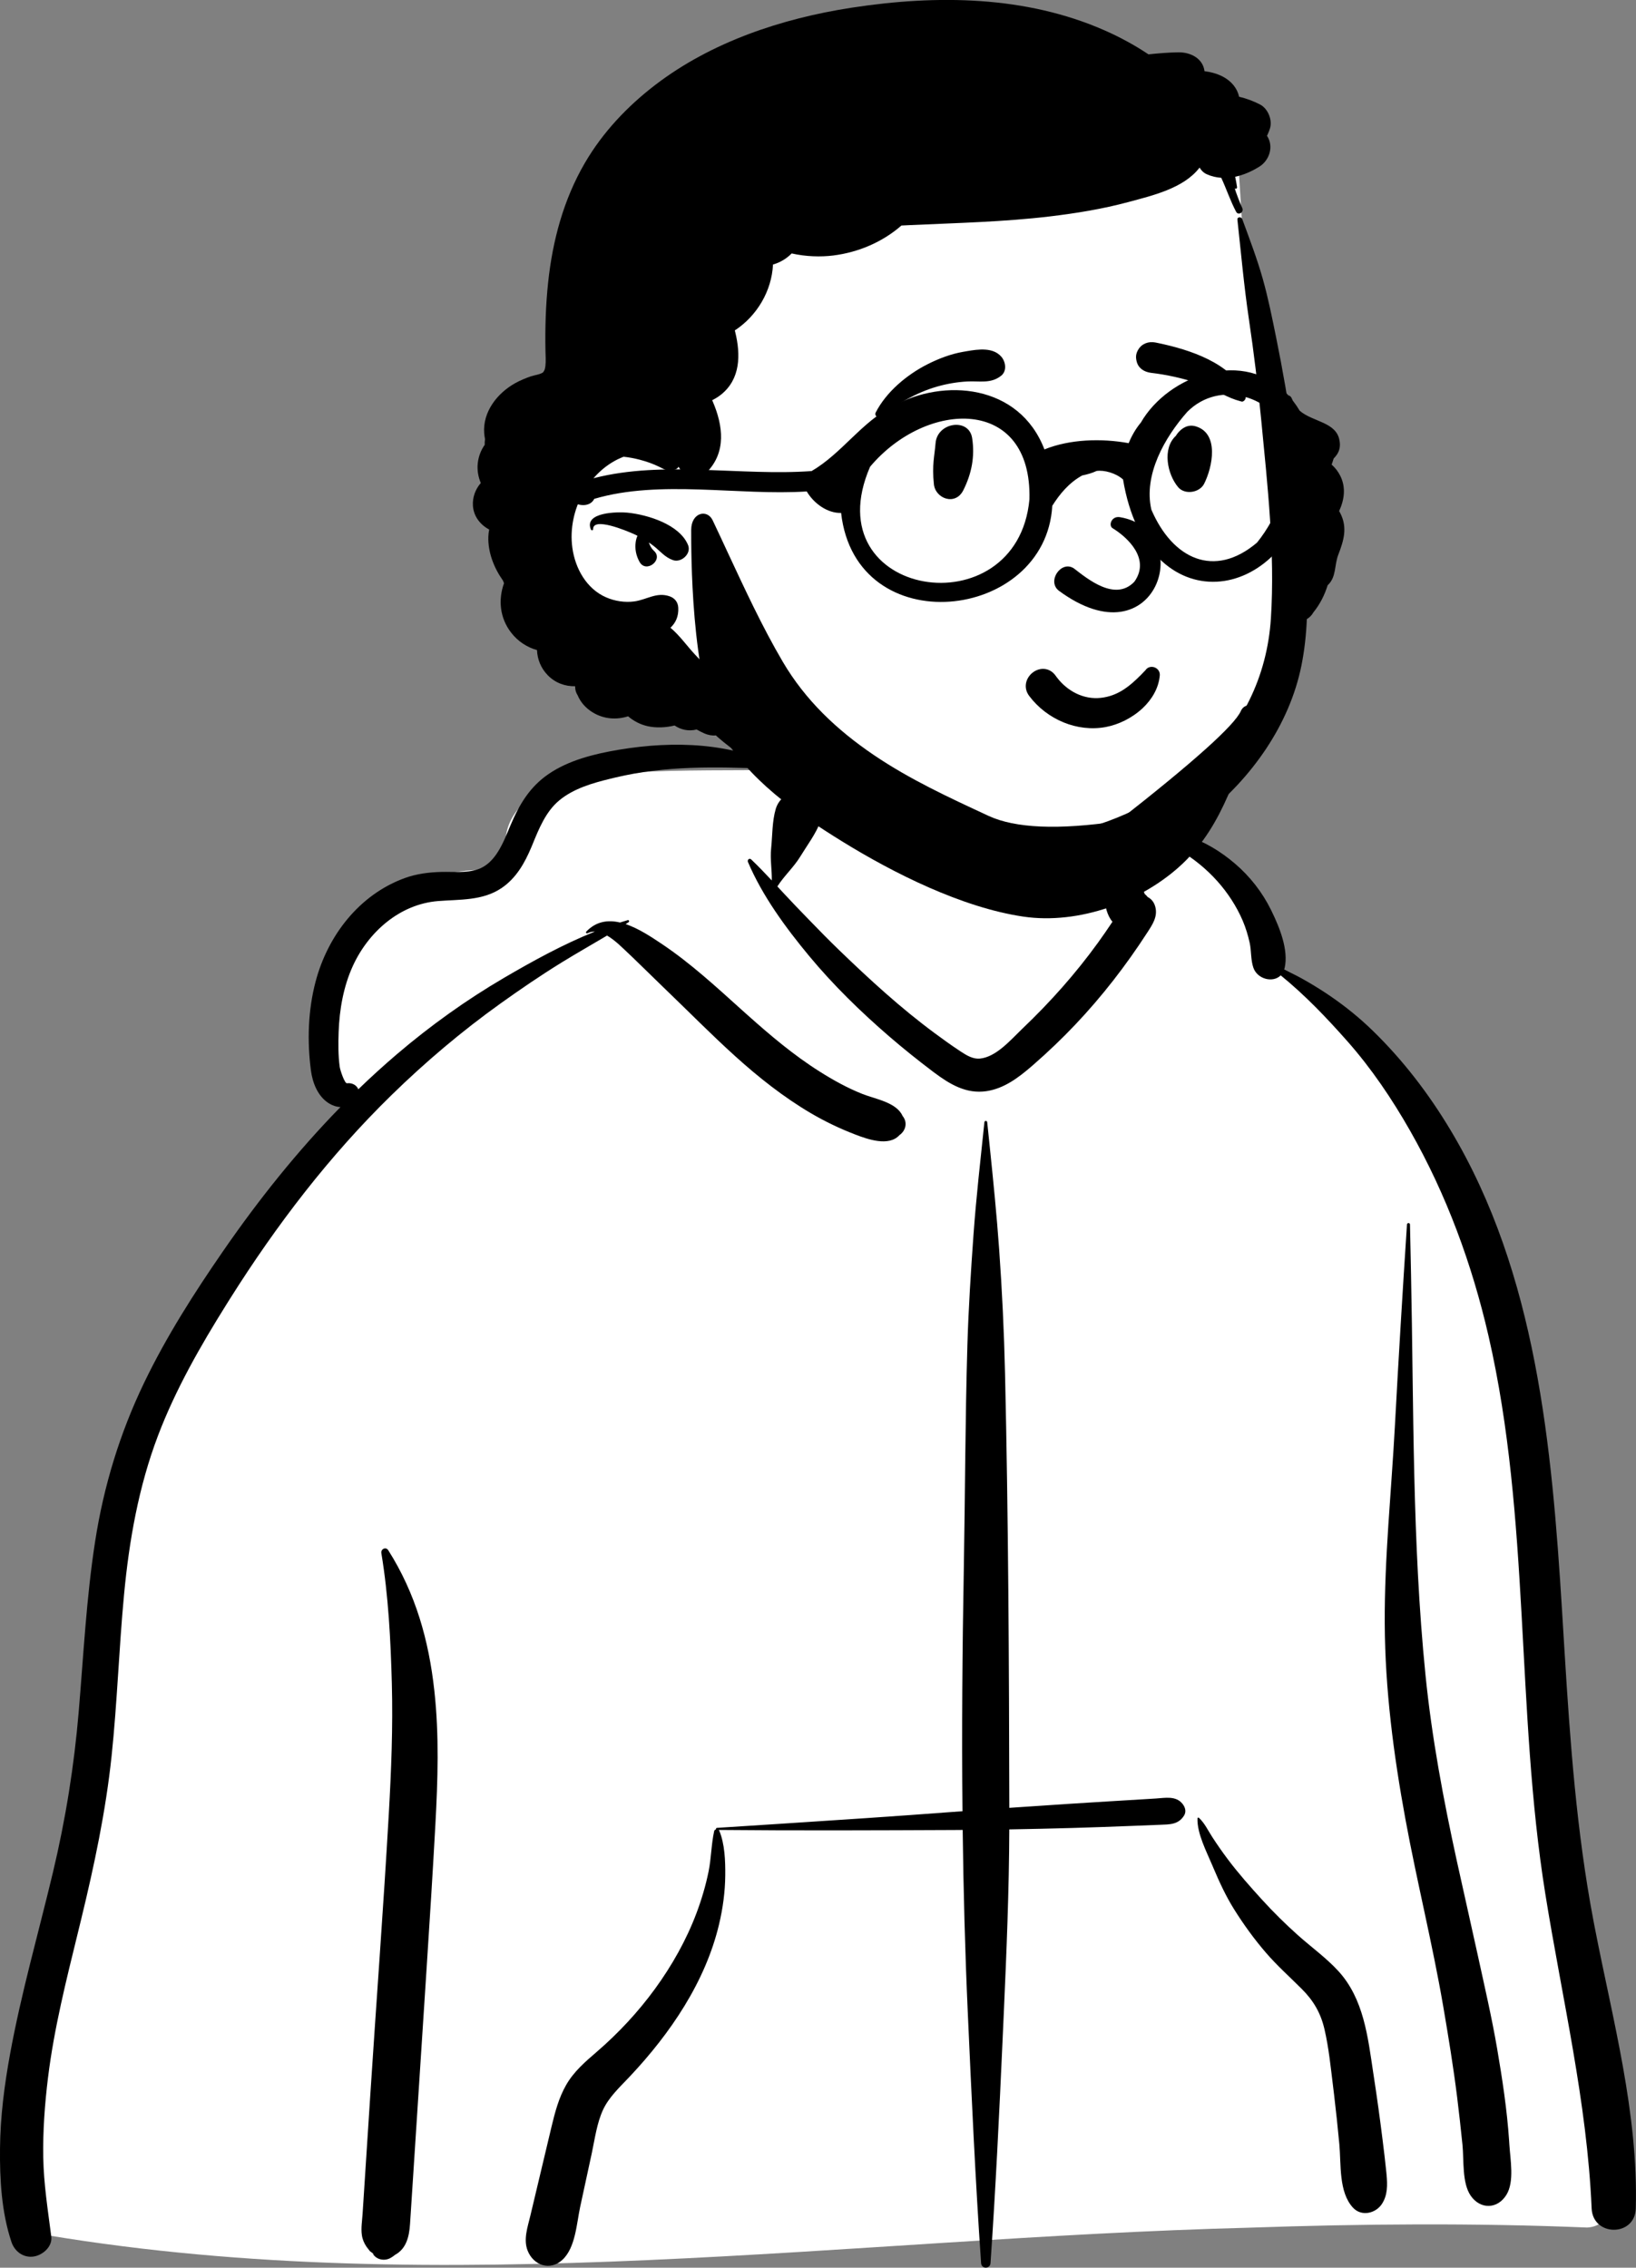 <svg xmlns="http://www.w3.org/2000/svg" xmlns:xlink="http://www.w3.org/1999/xlink" version="1.1" viewBox="31.48 52.42 171.77 238.11">
    <rect x="31.48" y="52.42" width="171.77" height="238.11" fill="#808080" stroke="none"/>
    <!-- Generator: Sketch 62 (91390) - https://sketch.com -->
    <title>peep-8</title>
    <desc>Created with Sketch.</desc>
    <g id="Introduction" stroke="none" stroke-width="1" fill="none" fill-rule="evenodd">
        <g id="variations" transform="translate(-366, -110)">
            <g id="images" transform="translate(126, 110)">
                <g id="a-person/bust" transform="translate(240, 0)">
                    <g id="body/Hoodie" transform="translate(31.056, 135.053)">
                        <path d="M167.059,151.26 C171.142,151.063 169.5,143.919 169.207,141.295 C165.975,131.711 166.735,121.255 165.463,111.21 C164.671,101.833 163.653,92.485 162.797,83.115 C161.116,64.095 149.043,25.375 135.265,19.147 C133.529,11.529 126.361,4.418 117.291,4.418 C111.105,-2.908 103.66,-8.063 94.11,-7.022 C90.163,-6.842 86.336,-2.655 82.554,-1.847 C80.437,-1.554 61.647,-2.306 57.883,-0.07 C55.261,1.277 52.894,3.765 53.665,6.934 C54.895,10.772 51.073,6.619 43.099,10.716 C26.839,20.485 36.555,33.554 36.986,33.959 C26.839,48.082 17.97,59.54 13.867,76.803 C11.207,89.619 11.507,102.849 9.278,115.731 C8.492,120.197 7.285,124.511 5.979,128.849 C4.563,134.526 3.875,148.674 3.095,148.8 C1.674,149.154 3.916,152.073 5.422,152.075 C47.174,159.003 89.583,152.362 131.559,151.277 C143.388,150.866 155.231,150.771 167.059,151.26 Z" id="🎨-Background" fill="#FFFFFF"/>
                        <path d="M103.779,35.206 C103.798,35.015 104.056,35.015 104.076,35.206 L104.371,38.053 C104.729,41.529 105.075,44.999 105.325,48.492 C105.637,52.848 105.846,57.203 105.946,61.568 C106.297,76.772 106.367,91.984 106.396,107.192 C108.452,107.049 110.508,106.912 112.565,106.779 C113.961,106.689 115.357,106.603 116.752,106.517 L120.312,106.302 L120.312,106.302 L121.777,106.212 C122.767,106.15 123.892,105.901 124.585,106.778 C124.862,107.13 125.001,107.586 124.742,108.003 C124.146,108.965 123.231,108.931 122.196,108.973 C121.219,109.013 120.242,109.051 119.265,109.089 C117.171,109.17 115.078,109.247 112.984,109.306 C110.787,109.367 108.59,109.418 106.393,109.455 C106.371,115.875 106.105,122.287 105.818,128.7 L105.688,131.586 C105.337,139.39 104.959,147.201 104.422,154.995 C104.378,155.633 103.476,155.632 103.432,154.995 C102.827,146.218 102.429,137.422 102.033,128.633 C101.746,122.261 101.579,115.887 101.5,109.512 C101.209,109.514 100.919,109.518 100.629,109.519 C92.384,109.555 84.141,109.591 75.895,109.513 C75.909,109.53 75.923,109.546 75.932,109.567 C76.528,110.976 76.585,112.775 76.571,114.287 C76.554,116.021 76.321,117.734 75.921,119.421 C74.491,125.463 70.801,130.875 66.598,135.349 L66.461,135.495 C65.47,136.542 64.332,137.595 63.724,138.93 C63.102,140.293 62.886,141.887 62.579,143.351 L62.544,143.519 L61.344,149.062 C60.963,150.823 60.855,153.39 59.462,154.661 C58.162,155.846 56.44,155.227 55.828,153.701 C55.351,152.51 55.827,151.202 56.109,150.012 L58.326,140.691 C58.69,139.171 59.088,137.641 59.874,136.276 C60.679,134.877 61.859,133.863 63.064,132.826 C65.345,130.862 67.438,128.613 69.209,126.178 C70.979,123.744 72.492,121.061 73.552,118.24 C74.083,116.828 74.519,115.361 74.819,113.882 C75.104,112.478 75.102,111.025 75.407,109.636 C75.428,109.54 75.509,109.474 75.602,109.445 C75.58,109.383 75.613,109.3 75.7,109.294 L82.443,108.861 C88.437,108.474 94.431,108.077 100.419,107.624 L101.478,107.547 L101.478,107.547 C101.395,99.041 101.465,90.534 101.619,82.025 C101.759,74.222 101.762,66.417 101.994,58.615 C102.11,54.743 102.358,50.88 102.635,47.016 C102.918,43.064 103.371,39.146 103.779,35.206 Z M40.464,80.449 C40.392,80.015 40.937,79.747 41.188,80.143 C44.059,84.671 45.444,89.589 46.027,94.887 C46.543,99.563 46.391,104.307 46.134,108.995 C45.86,113.996 45.541,118.995 45.218,123.993 L44.721,131.657 L44.721,131.657 L43.476,150.871 C43.387,152.245 43.075,153.495 41.892,154.134 C41.742,154.259 41.586,154.371 41.404,154.468 C40.765,154.81 39.918,154.637 39.548,153.981 L39.696,154.079 C39.825,154.16 39.68,154.046 39.261,153.739 L38.906,153.278 L38.906,153.278 C38.647,152.89 38.482,152.508 38.416,152.046 C38.313,151.329 38.447,150.541 38.493,149.82 L39.31,137.221 L39.31,137.221 C39.945,127.427 40.686,117.635 41.245,107.835 C41.505,103.268 41.687,98.696 41.564,94.121 C41.441,89.571 41.209,84.944 40.464,80.449 Z M65.303,-3.892 L65.462,-3.919 C71.166,-4.866 77.367,-4.689 82.579,-1.939 C82.622,-1.916 82.603,-1.844 82.554,-1.847 L80.877,-1.914 C75.566,-2.122 70.271,-2.245 65.049,-0.996 L64.514,-0.868 C62.634,-0.409 60.67,0.153 59.159,1.396 C57.715,2.583 56.996,4.416 56.305,6.102 L56.213,6.325 C55.511,7.991 54.624,9.571 53.086,10.613 C51.095,11.962 48.7,11.796 46.417,11.98 C42.397,12.303 39.111,15.217 37.475,18.784 C36.485,20.943 36.063,23.365 35.979,25.726 C35.936,26.929 35.93,28.178 36.09,29.372 C36.141,29.754 36.613,31.145 36.854,31.112 C37.389,31.038 37.878,31.317 38.044,31.744 C39.365,30.468 40.724,29.228 42.127,28.033 C45.623,25.054 49.389,22.355 53.355,20.035 C56.381,18.264 59.574,16.51 62.88,15.184 C62.618,15.178 62.36,15.23 62.11,15.36 C62.001,15.418 61.892,15.28 61.978,15.189 C63.02,14.093 64.267,13.937 65.524,14.23 C65.793,14.144 66.061,14.062 66.331,13.983 C66.465,13.944 66.532,14.129 66.422,14.2 L66.113,14.398 L66.113,14.398 C67.485,14.858 68.832,15.761 69.898,16.474 C72.961,18.522 75.657,21.025 78.39,23.482 L78.887,23.927 C81.293,26.076 83.759,28.164 86.493,29.888 C87.923,30.79 89.426,31.625 91.002,32.246 C92.354,32.778 94.555,33.114 95.189,34.543 C95.751,35.227 95.516,36.1 94.857,36.56 C93.745,37.784 91.522,36.994 90.197,36.484 C88.6,35.869 87.053,35.13 85.577,34.264 C82.713,32.582 80.072,30.49 77.611,28.265 C75.041,25.941 72.618,23.472 70.118,21.075 C69.035,20.037 67.978,18.974 66.893,17.937 L66.348,17.421 C65.795,16.901 65.006,16.092 64.163,15.602 C62.574,16.55 60.961,17.459 59.387,18.431 C57.19,19.788 55.057,21.243 52.957,22.747 C48.915,25.64 45.084,28.881 41.528,32.355 C35.006,38.725 29.449,46 24.595,53.703 L24.226,54.29 C21.467,58.699 18.859,63.25 17.009,68.122 C14.974,73.483 13.984,79.12 13.447,84.81 C12.913,90.46 12.733,96.139 12.137,101.783 C11.525,107.572 10.32,113.233 8.949,118.884 L8.622,120.224 C7.382,125.284 6.102,130.345 5.464,135.525 C5.124,138.292 4.919,141.097 4.966,143.886 C5.012,146.692 5.453,149.436 5.808,152.212 C5.945,153.275 4.898,154.163 3.962,154.304 C2.886,154.466 1.961,153.778 1.626,152.778 C0.583,149.659 0.393,146.211 0.426,142.938 C0.459,139.614 0.883,136.313 1.48,133.046 C2.653,126.622 4.464,120.33 5.979,113.982 C7.314,108.387 8.21,102.783 8.692,97.051 C9.194,91.105 9.494,85.138 10.409,79.235 C11.311,73.406 13.01,67.839 15.572,62.525 C17.904,57.686 20.811,53.132 23.86,48.718 C27.561,43.357 31.627,38.256 36.171,33.609 C35.763,33.591 35.344,33.459 34.959,33.219 C33.781,32.484 33.233,31.047 33.064,29.734 C32.669,26.664 32.765,23.458 33.554,20.457 C34.827,15.614 38.132,11.311 42.921,9.566 C44.154,9.117 45.465,8.953 46.771,8.92 C48.011,8.889 49.365,9.051 50.561,8.658 C52.465,8.032 53.281,5.789 53.996,4.088 L54.029,4.01 C54.946,1.843 56.046,-0.014 58.031,-1.367 C60.15,-2.811 62.804,-3.468 65.303,-3.892 L65.303,-3.892 Z M119.493,4.678 C121.207,4.083 123.349,4.623 125.025,5.142 C126.892,5.722 128.618,6.788 130.097,8.055 C131.658,9.39 132.948,11.04 133.859,12.882 L133.946,13.06 C134.778,14.769 135.726,17.115 135.306,18.993 C135.294,19.046 135.281,19.098 135.265,19.147 C138.665,20.822 141.806,22.919 144.54,25.578 C147.724,28.673 150.421,32.195 152.702,36 C161.764,51.113 163.359,69.264 164.43,86.5 L164.697,90.87 C165.278,100.306 165.958,109.72 167.724,119.027 L167.853,119.699 C169.742,129.442 172.445,139.261 172.171,149.256 C172.089,152.251 167.665,152.231 167.536,149.256 C167.054,138.06 164.442,127.251 162.673,116.23 C159.562,96.84 161.121,76.851 156.712,57.655 C154.981,50.122 152.301,42.815 148.473,36.091 C146.583,32.77 144.42,29.56 141.886,26.694 C139.706,24.228 137.44,21.855 134.892,19.782 C134.078,20.598 132.451,20.182 132.026,18.993 C131.734,18.176 131.819,17.22 131.632,16.364 C131.458,15.57 131.218,14.782 130.899,14.034 C130.262,12.543 129.327,11.111 128.249,9.904 C127.083,8.6 125.743,7.516 124.244,6.621 C122.735,5.72 121.084,5.451 119.493,4.792 C119.439,4.77 119.434,4.698 119.493,4.678 Z M126.151,108.302 C126.154,108.223 126.246,108.186 126.303,108.239 C126.904,108.792 127.267,109.586 127.71,110.266 C128.22,111.051 128.755,111.819 129.317,112.568 C130.442,114.067 131.695,115.481 132.957,116.866 C134.131,118.154 135.383,119.387 136.681,120.55 C138.088,121.811 139.664,122.935 140.942,124.33 C143.609,127.242 144.039,131.238 144.602,134.99 L144.664,135.396 C145.007,137.623 145.314,139.855 145.591,142.091 C145.726,143.179 145.86,144.267 145.97,145.358 L146.004,145.703 C146.102,146.771 146.128,147.854 145.515,148.786 C144.859,149.784 143.368,150.134 142.481,149.177 C140.958,147.533 141.244,144.614 141.045,142.499 C140.882,140.751 140.696,139.004 140.488,137.261 L140.382,136.389 C140.137,134.405 139.938,132.382 139.485,130.433 C139.085,128.716 138.323,127.42 137.072,126.177 C135.813,124.924 134.504,123.755 133.341,122.406 C132.108,120.975 130.996,119.441 129.994,117.84 C129.136,116.47 128.449,114.98 127.82,113.491 L127.715,113.243 C127.107,111.791 126.104,109.901 126.151,108.302 Z M148.147,45.944 C148.16,45.742 148.459,45.739 148.464,45.944 C148.501,47.686 148.538,49.427 148.574,51.169 C148.865,65.203 148.685,79.27 150.093,93.256 C150.757,99.851 151.979,106.348 153.393,112.818 C154.117,116.129 154.877,119.432 155.598,122.743 C156.301,125.97 157.055,129.213 157.613,132.47 C158.161,135.671 158.652,138.897 158.872,142.14 L158.899,142.563 C158.994,144.133 159.447,146.443 158.582,147.835 C157.646,149.343 155.852,149.371 154.848,147.931 C153.906,146.579 154.14,144.175 153.974,142.563 C153.805,140.92 153.626,139.276 153.422,137.637 C153.026,134.439 152.503,131.25 151.96,128.074 C150.828,121.462 149.187,114.932 147.975,108.33 C146.733,101.565 145.851,94.751 145.813,87.863 C145.776,80.917 146.511,73.984 146.882,67.053 C147.259,60.013 147.688,52.979 148.147,45.944 Z M81.876,2.293 C82.253,1.024 83.582,0.231 84.879,0.588 C86.067,0.914 87.048,2.357 86.584,3.592 C86.077,4.939 85.191,6.088 84.444,7.312 C83.754,8.443 82.747,9.334 82.044,10.445 L82.819,11.281 C83.206,11.697 83.595,12.112 83.988,12.519 L85.339,13.919 C86.391,15.007 87.45,16.089 88.538,17.139 C91.74,20.228 94.991,23.215 98.576,25.861 C99.393,26.463 100.215,27.061 101.061,27.622 L101.376,27.831 C101.956,28.211 102.603,28.584 103.304,28.52 C105.007,28.363 106.545,26.554 107.715,25.428 L107.776,25.37 C110.676,22.61 113.361,19.592 115.708,16.347 C116.23,15.626 116.734,14.893 117.226,14.151 C116.091,12.825 116.362,10.236 116.299,8.628 C116.255,7.497 116.252,6.366 116.246,5.234 L116.243,5.006 C116.229,4.273 116.196,3.571 116.671,2.968 C116.699,2.933 116.756,2.934 116.791,2.953 C117.442,3.294 117.643,3.865 117.92,4.506 L117.949,4.572 C118.287,5.342 118.611,6.118 118.938,6.891 C119.281,7.701 119.596,8.523 119.914,9.343 C120.063,9.724 120.204,10.107 120.343,10.491 C120.427,10.737 120.514,10.982 120.604,11.226 L120.625,11.245 C120.743,11.345 120.843,11.451 120.93,11.561 C121.293,11.742 121.582,12.074 121.717,12.56 C122.012,13.619 121.402,14.483 120.858,15.323 C118.648,18.739 116.129,21.993 113.329,24.946 C111.938,26.413 110.475,27.813 108.951,29.142 L108.685,29.373 C107.317,30.549 105.831,31.663 104.004,31.939 C101.865,32.261 100.125,31.197 98.488,29.971 L98.324,29.848 C96.772,28.673 95.252,27.456 93.778,26.184 C90.774,23.589 87.916,20.803 85.38,17.747 C82.913,14.774 80.474,11.45 78.953,7.873 C78.861,7.655 79.105,7.427 79.296,7.609 C80.038,8.316 80.753,9.062 81.459,9.817 C81.479,8.706 81.274,7.584 81.388,6.465 C81.527,5.105 81.487,3.603 81.876,2.293 Z" id="🖍-Ink" fill="#000000"/>
                    </g>
                    <g id="head/Short-3" transform="translate(78.592, 38.043)">
                        <path d="M88.399,71.353 C87.075,61.79 84.044,52.506 83.609,42.801 C83.351,38.647 83.092,34.494 82.833,30.34 C82.735,27.746 79.367,26.871 78.08,29.169 C75.155,25.925 69.918,26.402 65.923,26.501 C42.403,27.335 20.052,43.243 11.978,65.424 C11.784,65.953 11.843,66.516 12.063,67.019 C8.299,79.573 21.608,87.657 30.685,93.255 C34.367,97.147 38.695,100.382 43.583,102.596 C49.205,105.242 55.463,106.718 61.674,106.859 C63.038,106.89 63.857,105.787 63.955,104.646 C65.937,104.184 69.328,104.717 70.376,102.685 C82.327,97.493 90.113,84.332 88.399,71.353 L88.399,71.353 Z" id="🎨-Background" fill="#FFFFFF"/>
                        <path d="M82.808,37.442 C82.774,37.132 83.221,37.122 83.313,37.373 C84.071,39.437 84.856,41.488 85.456,43.604 C86.035,45.644 86.451,47.73 86.873,49.807 C87.573,53.254 88.175,56.727 88.672,60.21 C89.736,59.379 91.127,59.304 92.437,59.95 C93.052,60.254 93.287,61.056 93.14,61.678 C93.022,62.177 92.877,62.674 92.703,63.16 C93.074,63.489 93.39,63.894 93.619,64.36 C94.222,65.585 94.028,66.872 93.487,68.042 C93.528,68.111 93.569,68.181 93.607,68.256 C94.39,69.777 93.971,71.14 93.399,72.625 C92.971,73.735 93.21,74.986 92.285,75.825 C91.964,76.857 91.482,77.818 90.78,78.685 C90.621,78.977 90.382,79.212 90.099,79.385 C90.028,81.014 89.856,82.638 89.532,84.249 C88.276,90.5 84.29,96.07 79.355,99.999 C74.527,103.843 68.856,106.14 62.736,106.883 C59.765,107.244 56.789,107.13 53.843,106.615 L53.475,106.55 C50.756,106.056 47.465,105.239 45.585,103.187 C44.596,102.108 45.174,99.733 46.923,99.957 C47.849,100.076 48.655,100.224 49.527,100.566 C50.207,100.833 50.889,101.09 51.587,101.308 C52.924,101.724 54.307,102.049 55.696,102.229 C58.589,102.603 61.595,102.504 64.455,101.939 C69.655,100.913 74.707,98.546 78.653,94.982 C83.241,90.838 85.93,85.476 86.325,79.292 C86.766,72.404 85.971,65.351 85.311,58.498 C84.968,54.934 84.532,51.377 84.007,47.835 C83.494,44.374 83.187,40.917 82.808,37.442 Z M42.211,15.2 L42.433,15.166 C51.264,13.822 60.556,13.917 68.857,17.563 C70.447,18.262 72.004,19.105 73.471,20.084 C74.521,19.974 75.577,19.885 76.615,19.871 C77.92,19.854 79.194,20.532 79.354,21.853 C80.578,22.005 81.704,22.455 82.424,23.356 C82.705,23.707 82.893,24.112 82.988,24.535 C83.74,24.713 84.478,24.985 85.177,25.345 C86.026,25.782 86.516,26.999 86.216,27.9 C86.147,28.104 86.068,28.304 85.98,28.498 L85.912,28.644 L85.952,28.699 C86.631,29.789 86.159,31.22 85.12,31.871 C84.34,32.359 83.47,32.748 82.574,32.936 C82.648,33.296 82.716,33.657 82.771,34.023 C82.792,34.171 82.602,34.276 82.517,34.13 C82.731,34.797 83,35.497 83.322,36.231 C83.512,36.664 82.904,37.049 82.672,36.612 C82.055,35.445 81.672,34.249 81.112,33.046 C80.595,33.012 80.079,32.894 79.583,32.668 C79.257,32.52 79.01,32.27 78.833,31.972 C78.822,31.985 78.816,32 78.805,32.015 C77.138,34.16 73.881,34.912 71.362,35.591 C68.658,36.32 65.89,36.77 63.112,37.102 C58.262,37.679 53.373,37.787 48.499,38.011 C48.176,38.026 47.854,38.042 47.532,38.057 C45.552,39.795 43.002,40.874 40.387,41.203 C39.062,41.369 37.494,41.326 36.008,40.988 C35.47,41.537 34.79,41.944 34.048,42.153 C33.915,44.922 32.372,47.543 30.039,49.071 L30.08,49.235 C30.66,51.6 30.652,54.184 28.574,55.827 C28.293,56.049 27.985,56.24 27.662,56.398 L27.733,56.561 C28.807,59.071 29.149,61.843 27.132,63.925 C26.314,64.769 24.877,64.569 24.264,63.601 L24.234,63.552 C24.2,63.494 24.163,63.439 24.128,63.382 C24.073,63.494 23.989,63.588 23.865,63.641 C23.098,63.971 22.792,63.728 22.093,63.388 C21.446,63.071 20.764,62.834 20.067,62.65 C19.498,62.502 18.932,62.396 18.362,62.335 C14.757,63.713 12.429,67.94 12.983,71.907 C13.283,74.067 14.468,76.206 16.534,77.102 C17.438,77.495 18.501,77.66 19.479,77.527 C20.804,77.347 21.822,76.513 23.193,76.99 C23.734,77.178 24.072,77.603 24.102,78.184 C24.15,79.097 23.827,79.782 23.282,80.289 C24.243,81.092 25.019,82.208 25.853,83.098 C26.897,84.212 27.955,85.326 29.083,86.353 C30.148,87.327 31.281,88.232 32.481,89.035 L32.607,89.118 C34.11,90.097 36.004,90.967 36.076,93.015 C36.1,93.632 35.726,94.198 35.219,94.513 C33.324,95.688 31.262,94.145 29.776,93.015 C29.178,92.56 28.597,92.089 28.038,91.601 C27.664,91.63 27.256,91.569 26.831,91.381 C26.559,91.263 26.293,91.123 26.031,90.975 C25.179,91.189 24.376,91.001 23.715,90.555 C22.762,90.789 21.752,90.817 20.895,90.629 C20.111,90.455 19.412,90.085 18.835,89.589 C17.631,89.973 16.293,89.901 15.106,89.172 C14.394,88.735 13.838,88.111 13.536,87.382 C13.382,87.141 13.284,86.86 13.277,86.551 L13.276,86.433 C12.241,86.456 11.204,86.101 10.403,85.282 C9.668,84.529 9.309,83.591 9.269,82.637 C8.227,82.342 7.274,81.735 6.55,80.799 C5.35,79.247 5.189,77.33 5.806,75.618 C5.766,75.528 5.73,75.435 5.698,75.342 C4.741,73.991 4.109,72.362 4.16,70.728 C4.166,70.474 4.2,70.225 4.251,69.978 C3.309,69.477 2.616,68.597 2.542,67.479 C2.485,66.602 2.8,65.744 3.368,65.095 C3.091,64.434 2.969,63.715 3.053,62.997 C3.14,62.259 3.4,61.619 3.78,61.084 C3.771,60.89 3.782,60.693 3.814,60.492 C3.776,60.296 3.744,60.093 3.727,59.886 C3.547,57.62 5.111,55.637 7.014,54.591 C7.515,54.316 8.056,54.092 8.597,53.902 C8.99,53.763 9.581,53.716 9.928,53.46 C9.913,53.45 10.057,53.264 10.082,53.165 C10.109,53.042 10.139,52.922 10.154,52.797 C10.211,52.273 10.169,51.734 10.158,51.207 C10.112,48.819 10.185,46.42 10.437,44.045 C10.904,39.64 12.055,35.331 14.299,31.482 C16.181,28.257 18.759,25.533 21.714,23.273 C27.601,18.775 34.948,16.329 42.211,15.2 Z M14.928,69.975 C14.162,68.133 17.77,68.115 18.724,68.202 L18.752,68.205 C20.899,68.419 24.256,69.452 25.134,71.619 C25.498,72.516 24.421,73.489 23.56,73.194 C22.717,72.905 22.244,72.285 21.567,71.742 C21.39,71.6 21.205,71.467 21.016,71.339 C21.116,71.655 21.274,71.947 21.495,72.165 L21.547,72.214 C22.586,73.148 20.728,74.615 20.038,73.379 C19.671,72.721 19.524,71.999 19.638,71.252 C19.672,71.031 19.732,70.83 19.818,70.637 C19.749,70.603 19.682,70.566 19.612,70.533 L19.489,70.475 C18.662,70.1 15.133,68.626 15.162,69.944 C15.165,70.09 14.976,70.09 14.928,69.975 Z" id="🖍-Ink" fill="#000000"/>
                    </g>
                    <g id="face/Smiling" transform="translate(112.183, 77.354)" fill="#000000">
                        <path d="M30.969,50.92 C29.549,50.34 28.282,49.373 27.355,48.138 C27.033,47.709 26.95,47.256 27.017,46.841 C27.093,46.375 27.369,45.952 27.745,45.669 C28.122,45.384 28.594,45.244 29.05,45.316 C29.447,45.378 29.841,45.595 30.154,46.045 L30.219,46.135 C30.77,46.881 31.487,47.492 32.305,47.886 C33.093,48.266 33.975,48.444 34.887,48.341 C36.624,48.144 37.822,47.204 39.095,45.928 C39.253,45.767 39.41,45.6 39.569,45.432 C39.669,45.278 39.808,45.18 39.963,45.128 C40.134,45.071 40.328,45.074 40.506,45.136 C40.677,45.196 40.83,45.309 40.933,45.46 C41.03,45.604 41.085,45.781 41.068,45.984 C40.951,47.307 40.26,48.488 39.278,49.415 C38.187,50.444 36.741,51.157 35.38,51.407 C33.881,51.682 32.353,51.485 30.969,50.92 L30.969,50.92 Z M36.088,30.512 C37.683,31.482 40.114,33.744 38.397,36.149 C36.377,38.27 33.469,35.838 32.035,34.739 C30.706,33.887 29.213,36.078 30.446,37.074 C40.803,44.745 45.006,30.766 36.894,29.371 C36.001,29.218 35.67,30.212 36.088,30.512 Z M17.527,21.589 C17.704,19.4 21.036,18.903 21.367,21.069 C21.664,23.009 21.315,24.791 20.441,26.538 C19.607,28.207 17.509,27.428 17.35,25.909 C17.137,23.872 17.418,22.95 17.527,21.589 Z M42.893,20.62 C43.358,20.011 44.028,19.595 44.832,19.83 C47.343,20.564 46.603,24.13 45.721,25.866 C45.242,26.809 43.693,27.048 42.993,26.218 C41.852,24.864 41.306,22.161 42.756,20.828 C42.796,20.759 42.839,20.69 42.893,20.62 Z M20.406,12.011 L20.803,11.942 C22.03,11.729 23.555,11.525 24.423,12.512 C24.884,13.036 25.042,14.008 24.423,14.509 C23.335,15.39 22.131,15.049 20.827,15.123 C19.752,15.185 18.719,15.363 17.683,15.659 C15.412,16.309 13.561,17.494 11.621,18.796 C11.366,18.967 11.107,18.641 11.228,18.403 C12.348,16.209 14.518,14.406 16.692,13.307 C17.853,12.721 19.122,12.234 20.406,12.011 Z M40.604,11.028 L40.908,11.09 C44.211,11.781 48.504,13.161 50.068,16.407 C50.128,16.866 50.065,16.965 50.013,17.029 L49.996,17.05 C49.954,17.105 49.92,17.181 49.722,17.243 C49.666,17.23 49.611,17.216 49.554,17.202 C48.837,17.014 48.27,16.755 47.721,16.486 L47.125,16.192 C46.434,15.853 45.737,15.527 44.998,15.286 C43.422,14.771 41.8,14.409 40.153,14.215 C39.797,14.173 39.453,14.053 39.182,13.846 C38.924,13.65 38.728,13.379 38.638,13.018 C38.522,12.551 38.555,12.198 38.806,11.777 C38.994,11.46 39.263,11.241 39.573,11.115 C39.888,10.987 40.247,10.957 40.604,11.028 Z" id="🖍-Ink"/>
                    </g>
                    <g id="facial-hair/Chin" transform="translate(104.577, 109.479)" fill="#000000">
                        <path d="M44.273,29.18 C38.021,30.099 33.496,29.909 30.697,28.61 C26.512,26.668 22.441,24.789 18.644,22.216 C14.755,19.58 11.455,16.45 9.099,12.443 C6.908,8.715 5.087,4.76 3.254,0.835 C3.146,0.605 2.094,-1.675 1.722,-2.44 C1.149,-3.626 -0.525,-3.253 -0.525,-1.413 C-0.525,0.428 -0.606,14.367 2.609,19.85 C5.51,24.802 10.426,28.262 15.311,31.282 C20.715,34.622 27.894,38.232 34.342,39.186 C40.177,40.048 46.836,37.626 51.061,33.634 C55.479,29.458 56.73,23.786 59.009,18.353 C59.518,17.139 57.713,16.407 57.184,17.601 C56.519,19.1 52.216,22.96 44.273,29.18 Z" id="🖍-Ink"/>
                    </g>
                    <g id="accessories/Glasses-5" transform="translate(88.521, 88.978)" fill="#000000">
                        <path d="M77.554,15.731 C76.957,17.358 76.047,19.051 74.935,20.42 C70.437,24.231 66.065,22.121 63.846,16.956 C63.002,13.306 65.242,9.374 67.614,6.688 C71.041,3.253 76.634,5.056 78.209,9.14 C78.305,9.67 78.363,10.198 78.391,10.724 C78.358,12.434 78.152,13.895 77.554,15.52 M34.312,12.451 C40.238,5.399 51.326,5.022 51.043,15.876 C49.77,29.614 28.332,26.242 34.312,12.451 Z M79.418,6.568 C79.21,6.216 78.98,5.876 78.728,5.55 C78.635,5.495 78.582,5.003 78.24,4.967 C73.671,-0.076 65.644,2.785 62.744,7.81 C62.214,8.445 61.782,9.189 61.464,9.975 C58.606,9.451 55.275,9.552 52.617,10.632 C49.982,3.748 42.003,3.134 36.745,6.075 C33.475,7.684 31.355,11.053 28.174,12.904 C20.698,13.443 12.673,11.767 5.332,13.643 C-0.458,14.847 4.382,17.78 5.353,15.823 C12.275,13.777 20.475,15.506 27.662,15.045 C28.409,16.31 29.842,17.344 31.27,17.3 C32.813,30.979 52.753,28.711 53.441,16.551 C54.221,15.317 55.191,14.136 56.58,13.367 C57.112,13.257 57.626,13.114 58.095,12.892 C58.898,12.779 60.134,13.119 60.872,13.788 C63.401,28.966 77.969,27.198 80.572,13.901 C80.624,13.849 80.769,13.65 80.88,13.332 C81.771,12.154 83.952,11.715 83.604,9.726 C83.293,7.735 80.781,7.759 79.418,6.568 Z" id="🖍-Ink"/>
                    </g>
                </g>
            </g>
        </g>
    </g>
</svg>